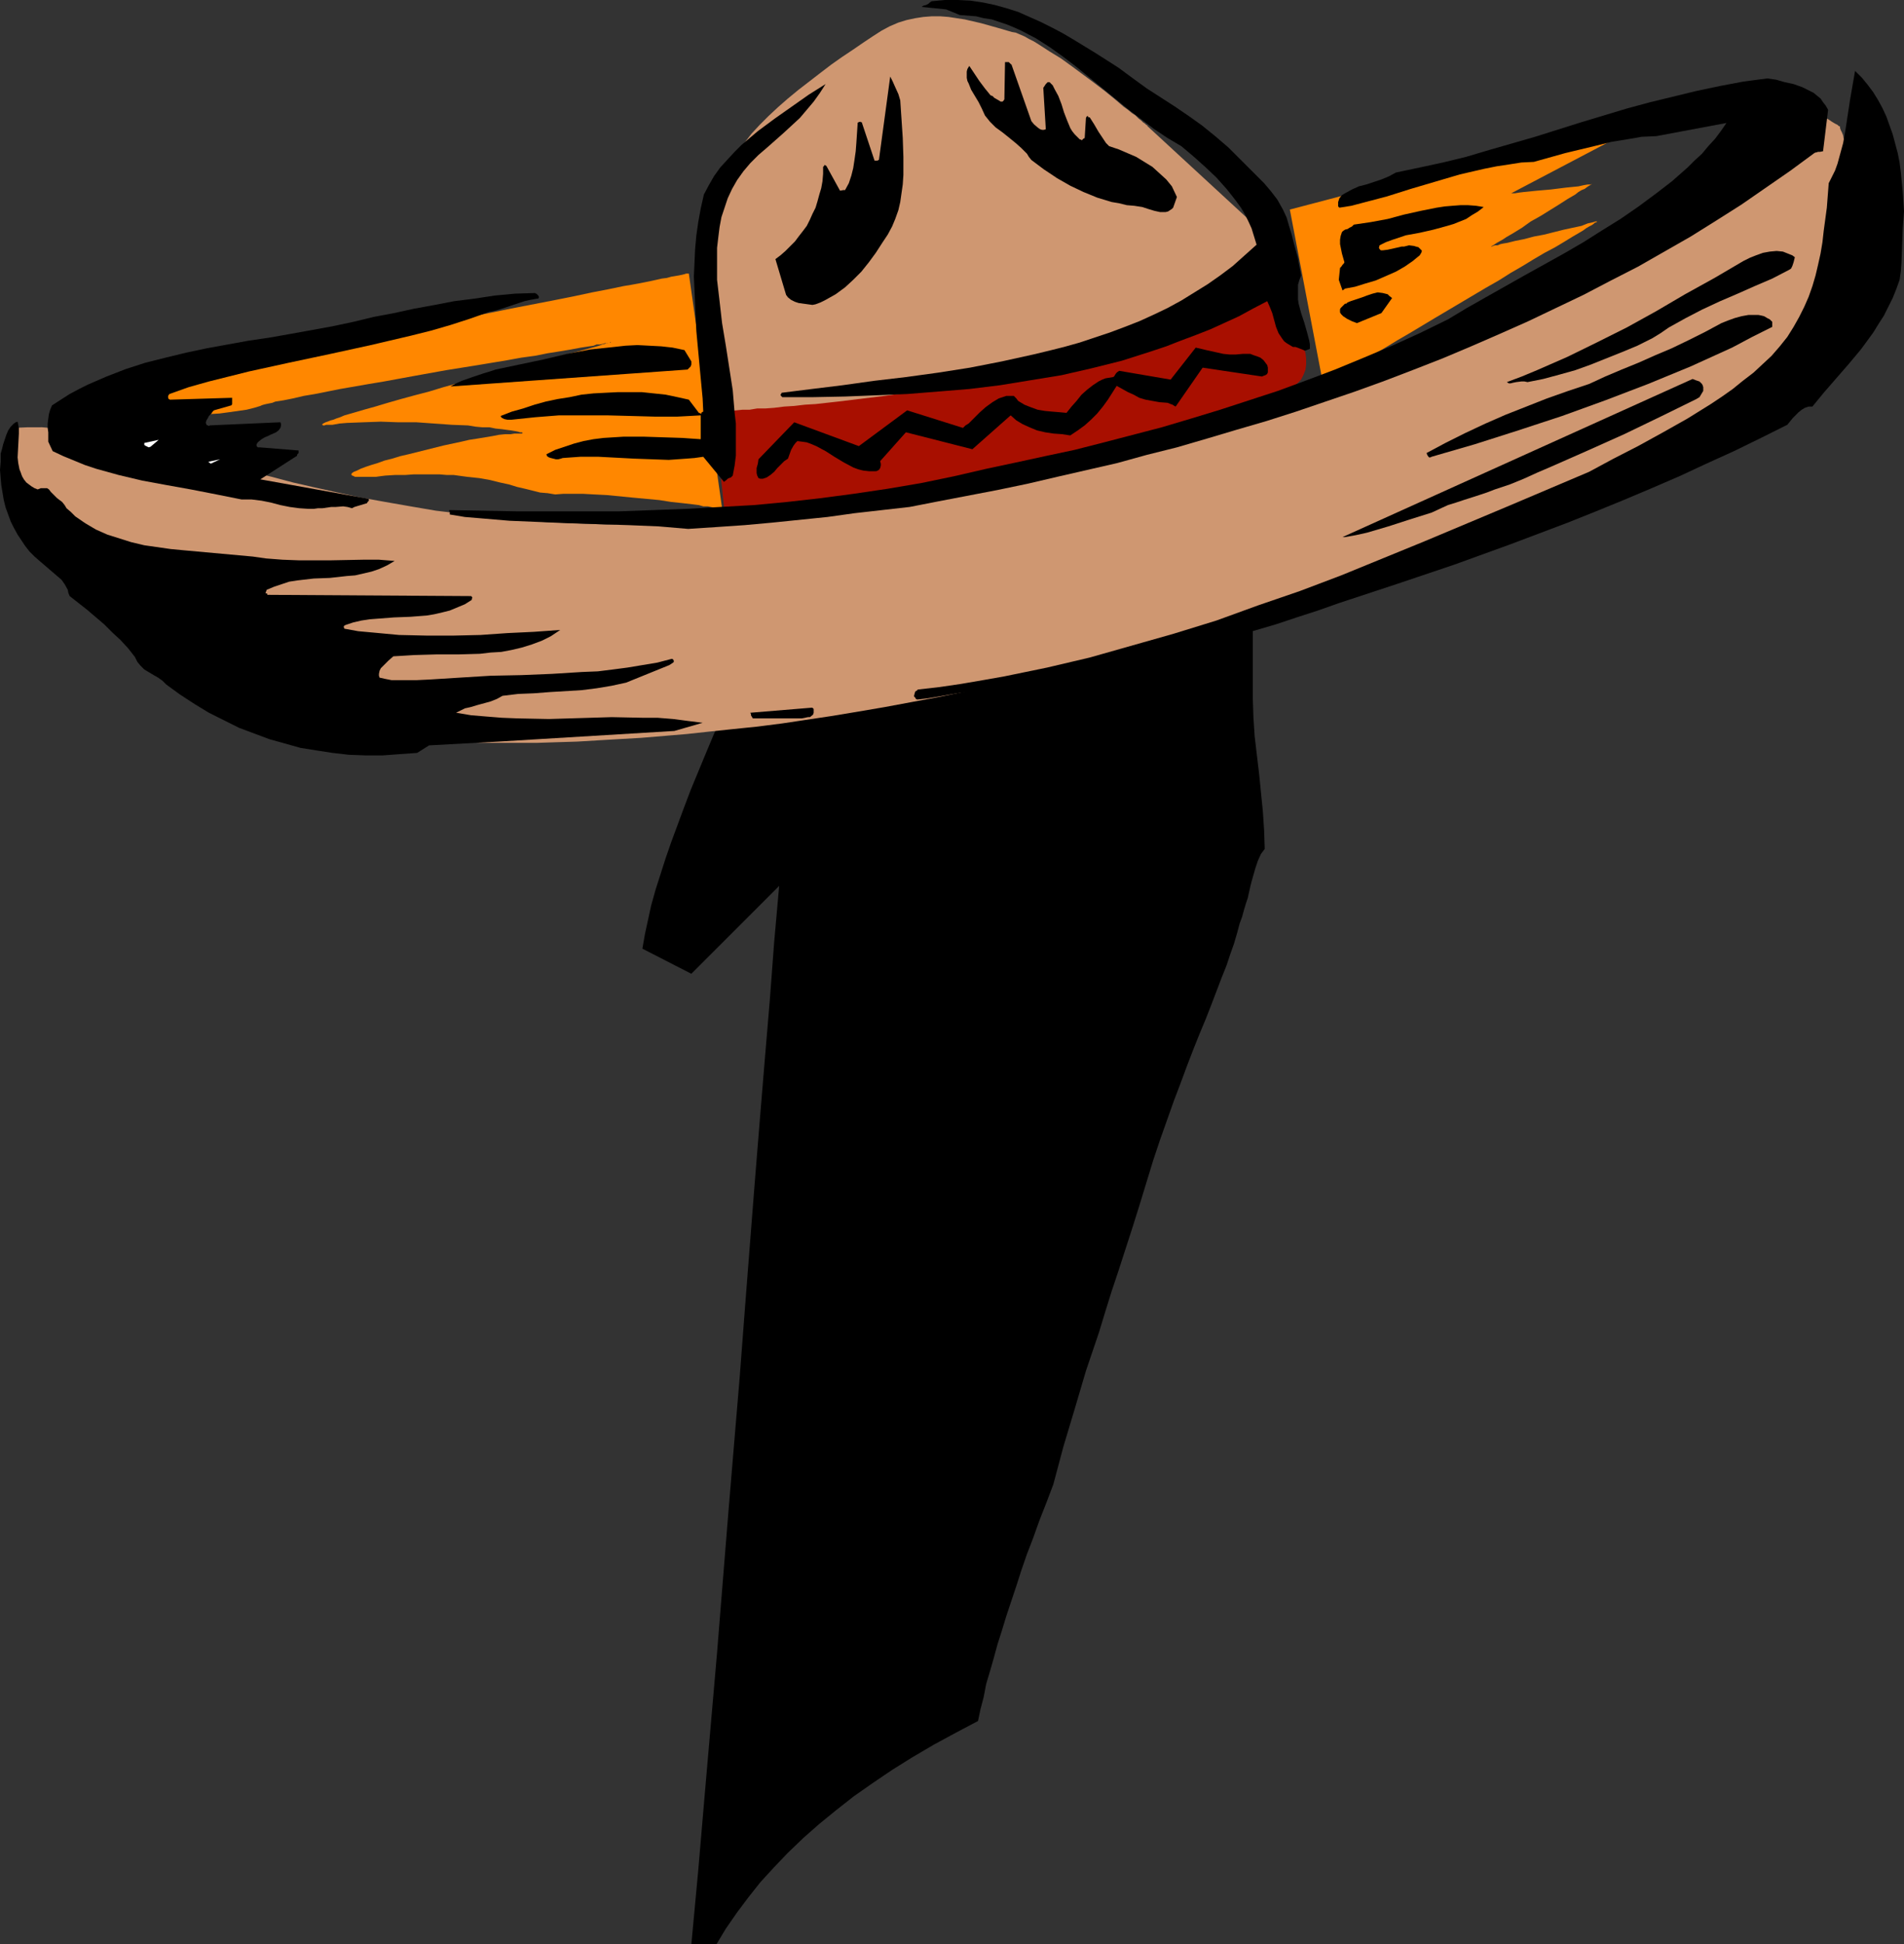 <?xml version="1.0" encoding="UTF-8" standalone="no"?>
<svg
   version="1.0"
   width="129.766mm"
   height="132.49mm"
   id="svg24"
   sodipodi:docname="Hat Dance 1.wmf"
   xmlns:inkscape="http://www.inkscape.org/namespaces/inkscape"
   xmlns:sodipodi="http://sodipodi.sourceforge.net/DTD/sodipodi-0.dtd"
   xmlns="http://www.w3.org/2000/svg"
   xmlns:svg="http://www.w3.org/2000/svg">
  <rect width="100%" height="100%" fill="#333333" stroke="none"/>
  <sodipodi:namedview
     id="namedview24"
     pagecolor="#ffffff"
     bordercolor="#000000"
     borderopacity="0.25"
     inkscape:showpageshadow="2"
     inkscape:pageopacity="0.0"
     inkscape:pagecheckerboard="0"
     inkscape:deskcolor="#d1d1d1"
     inkscape:document-units="mm" />
  <defs
     id="defs1">
    <pattern
       id="WMFhbasepattern"
       patternUnits="userSpaceOnUse"
       width="6"
       height="6"
       x="0"
       y="0" />
  </defs>
  <path
     style="fill:#000000;fill-opacity:1;fill-rule:evenodd;stroke:none"
     d="m 239.168,106.322 2.586,1.293 2.747,1.131 3.232,1.293 3.394,1.131 3.878,1.131 4.04,1.293 4.363,1.131 4.686,1.131 4.848,2.262 4.686,2.101 4.686,1.939 4.525,1.777 4.363,1.777 4.202,1.939 4.04,2.101 1.939,1.131 1.778,1.131 2.262,1.131 2.262,1.131 2.101,0.97 1.939,0.97 1.778,0.97 1.616,0.97 1.454,0.808 1.293,0.97 1.131,0.97 0.97,0.808 0.97,0.97 0.646,0.97 0.485,0.97 0.323,1.131 0.323,1.131 v 1.131 31.994 l 0.162,4.848 0.323,4.848 1.131,9.533 0.97,9.695 0.323,4.848 0.162,4.848 -0.485,0.646 -0.485,0.646 -0.808,1.777 -0.646,1.939 -0.646,2.262 -0.323,1.131 -0.323,1.293 -0.646,2.909 -0.485,1.454 -0.485,1.616 -0.485,1.777 -0.646,1.777 -0.646,2.424 -0.808,2.747 -0.97,2.747 -0.97,2.909 -1.293,3.232 -1.293,3.393 -1.293,3.393 -1.454,3.716 -1.616,3.878 -1.616,4.04 -1.616,4.201 -1.616,4.363 -1.778,4.686 -1.778,5.009 -1.778,5.009 -1.778,5.332 -1.778,5.817 -1.778,5.817 -1.778,5.655 -1.778,5.494 -1.778,5.494 -1.778,5.332 -1.616,5.171 -1.616,5.332 -3.394,10.018 -2.909,9.857 -2.909,9.695 -2.586,9.695 -1.778,4.686 -1.778,4.524 -1.616,4.524 -1.616,4.201 -1.454,4.201 -1.293,4.04 -1.293,3.878 -1.293,3.878 -1.131,3.716 -1.131,3.555 -0.97,3.555 -0.97,3.393 -0.97,3.232 -0.646,3.393 -0.808,3.07 -0.646,3.07 -5.818,3.07 -5.656,3.07 -5.494,3.232 -5.171,3.232 -5.01,3.393 -4.848,3.393 -4.525,3.555 -4.363,3.555 -4.04,3.555 -4.04,3.878 -3.555,3.716 -3.555,3.878 -3.07,3.878 -2.909,3.878 -2.909,4.201 -2.424,4.04 H 178.083 l 1.778,-19.067 1.616,-18.905 1.616,-18.582 1.616,-18.582 1.454,-18.097 1.454,-17.936 1.454,-17.451 1.454,-17.29 1.293,-16.966 1.293,-16.643 1.293,-16.482 1.293,-15.997 1.293,-15.674 1.293,-15.35 1.131,-15.027 0.646,-7.271 0.646,-7.271 -22.624,22.622 -12.605,-6.463 0.646,-3.716 0.808,-3.716 0.808,-3.716 1.131,-4.04 1.293,-4.04 1.293,-4.04 1.454,-4.201 1.616,-4.363 1.616,-4.363 1.778,-4.686 1.939,-4.686 1.939,-4.686 2.101,-5.009 2.262,-5.009 2.262,-5.332 2.262,-5.332 1.939,-5.171 1.778,-5.171 1.939,-4.848 1.778,-4.524 1.778,-4.363 1.778,-4.201 1.616,-3.878 1.778,-3.716 1.616,-3.555 1.616,-3.232 1.454,-3.07 1.616,-2.747 1.293,-2.585 1.454,-2.424 1.293,-2.101 1.131,-1.939 z"
     id="path1" />
  <path
     style="fill:#a80f00;fill-opacity:1;fill-rule:evenodd;stroke:none"
     d="m 183.901,105.999 2.747,25.853 5.333,-0.162 5.494,-0.323 5.656,-0.323 5.656,-0.485 5.818,-0.485 5.818,-0.808 11.797,-1.454 11.635,-1.939 11.635,-2.101 5.818,-1.131 5.656,-1.293 5.494,-1.131 5.494,-1.293 5.333,-1.293 5.171,-1.454 4.848,-1.293 4.848,-1.293 4.525,-1.293 4.363,-1.454 4.04,-1.293 3.878,-1.293 3.555,-1.293 3.232,-1.293 2.909,-1.293 2.747,-1.131 1.131,-0.646 1.131,-0.646 0.97,-0.485 0.808,-0.485 0.808,-0.646 0.808,-0.485 0.485,-0.485 0.485,-0.485 1.131,-1.131 0.646,-1.293 0.485,-1.293 0.162,-1.293 v -1.454 l -0.162,-1.454 -0.485,-1.616 -0.485,-1.454 -1.293,-3.232 -1.616,-3.232 -1.454,-3.07 -0.646,-1.616 -0.485,-1.454 h -0.162 -0.323 l -0.485,0.162 -0.646,0.162 -0.808,0.162 -1.131,0.323 -1.131,0.162 -1.454,0.323 -1.454,0.323 -1.616,0.485 -1.778,0.323 -2.101,0.485 -1.939,0.485 -2.262,0.485 -2.262,0.485 -2.586,0.485 -2.424,0.646 -2.586,0.646 -2.747,0.485 -2.909,0.808 -5.818,1.293 -6.141,1.293 -6.302,1.454 -6.626,1.454 -13.251,2.909 -13.413,2.909 -6.464,1.454 -6.626,1.454 -6.141,1.131 -6.141,1.293 -5.656,1.293 -2.747,0.485 -2.747,0.646 -2.586,0.485 -2.424,0.485 -2.262,0.485 -2.262,0.485 -2.101,0.323 -2.101,0.485 -1.778,0.162 -1.778,0.323 -1.454,0.323 -1.454,0.162 -1.293,0.323 -0.97,0.162 h -0.97 -0.808 l -0.485,0.162 z"
     id="path2" />
  <path
     style="fill:#cf9771;fill-opacity:1;fill-rule:evenodd;stroke:none"
     d="m 186.001,105.838 h 0.162 0.323 0.808 1.131 l 1.293,-0.162 1.616,-0.162 h 1.778 l 1.939,-0.323 h 2.101 l 2.262,-0.162 2.586,-0.323 2.586,-0.162 2.747,-0.323 2.747,-0.162 5.818,-0.646 11.958,-1.454 5.818,-0.808 2.909,-0.485 2.747,-0.485 2.586,-0.485 2.586,-0.485 2.262,-0.646 2.262,-0.485 1.939,-0.646 1.939,-0.646 1.616,-0.646 1.293,-0.646 1.293,-0.646 1.454,-0.646 1.454,-0.646 1.616,-0.485 3.555,-1.131 3.878,-1.131 4.04,-0.97 4.202,-1.131 4.202,-0.97 4.363,-0.97 4.202,-0.97 4.04,-1.131 3.878,-0.97 3.717,-1.131 1.616,-0.485 1.616,-0.646 1.454,-0.646 1.454,-0.646 1.293,-0.485 1.131,-0.808 0.97,-0.646 0.808,-0.646 3.07,-2.909 3.07,-2.747 1.454,-1.293 1.293,-1.131 1.454,-1.131 1.131,-1.131 1.131,-0.808 0.97,-0.97 0.97,-0.646 0.646,-0.646 0.646,-0.485 0.485,-0.323 0.323,-0.162 V 63.018 L 295.566,32.478 v -0.162 l -0.323,-0.162 -0.323,-0.323 -0.485,-0.323 -0.485,-0.485 -0.646,-0.485 -0.808,-0.808 -0.97,-0.646 -0.97,-0.808 -1.131,-0.808 -2.262,-1.939 -2.586,-2.101 -2.747,-2.101 -5.656,-4.201 -2.909,-2.101 -2.909,-1.777 -2.747,-1.777 -1.293,-0.808 -1.293,-0.646 -1.131,-0.646 -1.131,-0.485 -1.131,-0.485 -0.97,-0.162 -3.878,-1.131 -4.04,-1.131 -4.202,-0.97 -2.101,-0.323 -2.101,-0.323 -2.101,-0.162 h -2.262 l -2.101,0.162 -2.101,0.323 -2.262,0.485 -2.101,0.646 -2.262,0.97 -2.101,1.131 -2.262,1.454 -2.424,1.616 -2.586,1.777 -2.909,1.939 -2.747,1.939 -2.747,2.101 -5.656,4.363 -2.747,2.262 -2.586,2.262 -2.424,2.262 -2.262,2.262 -2.101,2.262 -1.616,2.101 -0.808,1.131 -0.646,0.97 -0.485,1.131 -0.485,0.97 -0.485,0.97 -0.485,1.293 -0.323,1.131 -0.485,1.454 -0.485,1.454 -0.323,1.616 -0.97,3.555 -0.808,3.716 -0.646,4.04 -0.646,4.363 -0.485,4.524 -0.485,4.524 -0.162,4.848 v 4.686 4.848 l 0.485,4.686 0.646,4.686 0.808,4.363 0.646,2.262 z"
     id="path3" />
  <path
     style="fill:#ff8700;fill-opacity:1;fill-rule:evenodd;stroke:none"
     d="m 177.437,70.451 v 0 h -0.323 -0.323 l -0.485,0.162 -0.646,0.162 -0.808,0.162 -0.97,0.162 -0.97,0.162 -1.131,0.323 -1.293,0.162 -1.454,0.323 -1.454,0.323 -1.616,0.323 -1.616,0.323 -1.778,0.323 -1.939,0.323 -3.878,0.808 -4.202,0.808 -4.525,0.97 -4.848,0.97 -5.01,0.97 -5.01,0.97 -10.504,2.101 -10.827,2.101 -10.666,2.101 -5.171,0.97 -5.01,0.97 -5.01,0.97 -4.686,0.97 -4.525,0.808 -4.202,0.808 -3.878,0.808 -1.778,0.323 -1.778,0.162 -1.616,0.323 -1.454,0.323 -1.454,0.323 -1.293,0.162 -1.293,0.323 -0.97,0.162 -1.131,0.162 -0.808,0.162 -1.454,0.323 -1.454,0.323 -1.454,0.323 -1.293,0.485 -2.424,0.808 -1.939,0.97 -1.778,1.131 -1.454,1.131 -1.293,0.97 -0.97,1.131 -0.808,1.131 -0.646,0.97 -0.485,0.808 -0.323,0.808 -0.162,0.646 -0.162,0.485 v 0.162 0.162 h 0.162 v 0 h 0.323 0.97 l 0.485,0.162 h 5.333 l 2.262,-0.162 h 2.424 l 5.01,-0.323 2.586,-0.162 2.424,-0.323 2.262,-0.323 2.262,-0.323 1.939,-0.485 1.616,-0.485 0.323,-0.162 0.485,-0.162 0.646,-0.162 0.808,-0.162 0.808,-0.162 0.808,-0.323 2.101,-0.323 2.424,-0.485 2.747,-0.646 2.909,-0.485 3.232,-0.646 3.232,-0.646 3.717,-0.646 3.717,-0.646 3.878,-0.646 7.918,-1.454 8.08,-1.454 8.08,-1.293 3.878,-0.646 3.878,-0.646 3.555,-0.646 3.555,-0.485 3.232,-0.646 3.07,-0.485 2.909,-0.485 2.586,-0.485 2.101,-0.323 1.131,-0.162 0.808,-0.323 h 0.808 l 0.808,-0.162 0.485,-0.162 h 0.646 l 0.323,-0.162 h 0.323 l 0.162,-0.162 h 0.162 l -0.162,0.162 h -0.162 -0.323 l -0.485,0.162 -0.485,0.162 -0.646,0.162 -0.808,0.323 -1.778,0.485 -1.131,0.323 -2.424,0.646 -2.586,0.646 -3.07,0.808 -1.454,0.323 -1.778,0.485 -3.232,0.97 -3.555,0.97 -3.878,0.97 -7.595,1.939 -7.595,2.101 -3.717,1.131 -3.717,0.97 -3.555,0.97 -3.394,0.97 -3.232,0.97 -2.909,0.808 -2.747,0.808 -2.262,0.646 -1.131,0.485 -0.97,0.323 -0.808,0.323 -0.646,0.162 -0.808,0.323 -0.485,0.162 -0.323,0.162 -0.323,0.162 -0.162,0.162 -0.162,0.162 h 0.162 l 0.162,0.162 h 0.323 l 0.485,-0.162 h 0.808 0.808 l 1.778,-0.323 1.939,-0.162 4.202,-0.162 4.525,-0.162 4.525,0.162 h 4.686 l 4.525,0.323 4.525,0.323 4.202,0.162 1.939,0.323 1.778,0.162 h 1.778 l 1.616,0.323 1.616,0.162 1.131,0.162 1.293,0.162 0.97,0.162 0.808,0.162 0.485,0.162 h 0.485 l 0.162,0.162 -0.162,0.162 h -0.323 -0.646 -0.97 l -0.97,0.162 h -1.454 l -1.616,0.162 -1.616,0.323 -1.939,0.323 -1.939,0.323 -2.101,0.323 -2.101,0.485 -4.525,0.97 -4.525,1.131 -4.525,1.131 -2.101,0.485 -2.101,0.646 -1.939,0.485 -1.778,0.646 -1.616,0.485 -1.454,0.485 -1.293,0.485 -0.97,0.485 -0.808,0.323 -0.485,0.323 -0.162,0.323 0.162,0.323 h 0.162 l 0.323,0.162 0.323,0.162 h 0.97 2.262 0.97 1.131 l 1.131,-0.162 1.293,-0.162 2.586,-0.162 h 2.586 l 2.262,-0.162 h 6.464 l 1.939,0.162 h 1.778 l 3.555,0.485 3.07,0.323 2.747,0.485 2.586,0.646 2.262,0.485 2.101,0.646 2.101,0.485 1.939,0.485 1.939,0.485 1.939,0.162 1.939,0.323 2.101,-0.162 h 1.131 2.424 1.454 l 2.909,0.162 3.232,0.162 6.626,0.646 6.949,0.646 3.07,0.485 3.07,0.323 2.747,0.323 1.293,0.162 1.131,0.323 h 1.131 l 0.808,0.162 0.808,0.162 0.808,0.162 h 0.485 0.485 l 0.162,0.162 h 0.162 v -0.162 z"
     id="path4" />
  <path
     style="fill:#ff8700;fill-opacity:1;fill-rule:evenodd;stroke:none"
     d="m 430.179,28.277 -97.929,25.692 8.565,44.92 h 0.162 v -0.162 l 0.323,-0.162 0.323,-0.162 0.323,-0.323 0.646,-0.162 0.646,-0.323 0.646,-0.485 0.646,-0.485 0.97,-0.485 1.778,-0.97 2.101,-1.293 2.424,-1.454 2.586,-1.454 2.747,-1.616 2.909,-1.777 3.07,-1.777 6.464,-3.878 13.09,-7.756 3.394,-1.939 3.07,-1.939 3.07,-1.777 2.909,-1.777 2.747,-1.616 2.747,-1.454 2.424,-1.454 2.101,-1.293 1.939,-1.131 0.808,-0.485 0.646,-0.485 0.808,-0.485 0.646,-0.323 0.485,-0.323 0.323,-0.323 0.485,-0.162 0.162,-0.162 0.162,-0.162 h 0.162 -0.162 l -0.162,0.162 h -0.485 l -0.485,0.162 -0.646,0.162 -0.808,0.162 -0.808,0.323 -0.808,0.323 -2.262,0.485 -2.262,0.485 -5.171,1.293 -2.586,0.485 -2.424,0.646 -2.424,0.485 -1.939,0.485 -0.97,0.162 -0.808,0.162 -0.808,0.323 h -0.646 l -0.485,0.162 -0.323,0.162 h -0.323 0.162 l 0.162,-0.162 0.323,-0.162 0.485,-0.323 0.485,-0.323 1.454,-0.808 0.97,-0.646 1.939,-1.131 2.101,-1.293 2.262,-1.616 2.586,-1.454 4.686,-2.909 2.262,-1.454 1.939,-1.131 0.808,-0.646 0.808,-0.485 0.808,-0.323 0.646,-0.485 0.485,-0.323 0.323,-0.162 0.162,-0.162 0.162,-0.162 v 0.162 h -0.323 -0.323 -0.323 l -0.97,0.162 -1.454,0.323 -1.616,0.162 -1.616,0.162 -3.878,0.485 -3.717,0.323 -1.616,0.162 -1.616,0.162 -1.293,0.162 -0.97,0.162 h -0.485 -0.162 -0.323 z"
     id="path5" />
  <path
     style="fill:#cf9771;fill-opacity:1;fill-rule:evenodd;stroke:none"
     d="m 3.555,110.2 -0.323,0.808 -0.323,2.101 0.162,2.101 0.162,1.131 0.323,1.293 0.323,1.131 0.485,1.293 0.646,1.293 1.293,2.585 1.454,2.747 1.778,2.909 2.101,2.909 2.262,3.07 2.586,3.07 2.586,3.07 2.747,3.07 2.909,3.07 6.141,6.14 6.302,5.817 3.07,2.909 3.232,2.747 3.07,2.585 3.07,2.585 2.909,2.424 2.909,2.101 2.747,2.101 2.586,1.939 2.424,1.616 2.101,1.454 2.101,1.293 1.778,0.97 0.808,0.323 0.646,0.323 0.646,0.323 0.485,0.162 2.262,0.646 2.424,0.485 2.747,0.646 2.909,0.485 2.909,0.485 3.232,0.485 3.232,0.485 3.555,0.323 3.555,0.323 3.717,0.323 4.04,0.323 4.202,0.323 4.202,0.162 h 4.363 l 4.525,0.162 h 9.696 5.01 l 5.01,-0.162 5.333,-0.162 5.333,-0.323 5.494,-0.323 5.656,-0.323 5.818,-0.485 5.818,-0.485 5.979,-0.646 6.141,-0.646 6.302,-0.646 6.302,-0.808 6.464,-0.97 6.464,-0.97 6.787,-1.131 6.626,-1.131 6.949,-1.293 6.949,-1.293 7.11,-1.454 7.11,-1.454 7.11,-1.616 7.434,-1.777 7.272,-1.777 7.595,-1.939 15.19,-4.201 7.595,-2.262 7.918,-2.262 7.757,-2.585 7.918,-2.424 7.918,-2.747 8.08,-2.909 8.08,-2.909 8.08,-3.07 8.242,-3.07 8.242,-3.393 8.242,-3.555 8.403,-3.555 8.403,-3.716 8.403,-3.878 8.403,-3.878 8.565,-4.201 8.403,-4.201 8.565,-4.363 8.726,-4.686 8.565,-4.686 8.565,-4.848 v -0.162 -0.162 l 0.162,-0.485 0.162,-0.646 0.162,-0.646 0.162,-0.97 0.162,-0.97 0.323,-1.131 0.162,-1.131 0.323,-1.454 0.485,-2.909 0.646,-3.07 0.646,-3.393 0.97,-6.948 0.485,-3.555 0.485,-3.393 0.162,-2.909 0.162,-1.616 V 55.262 53.969 52.838 l -0.162,-1.131 -0.162,-0.97 -0.646,-3.393 -0.808,-3.393 -0.97,-3.07 -0.323,-1.293 -0.485,-1.293 -0.323,-1.293 -0.485,-1.131 -0.162,-0.97 -0.323,-0.808 -0.323,-0.646 -0.162,-0.485 V 32.64 l -0.162,-0.162 h -0.162 l -0.323,-0.323 -0.646,-0.323 -0.808,-0.485 -0.97,-0.646 -1.131,-0.646 -4.686,-3.07 -0.97,-0.646 -0.97,-0.646 -0.808,-0.485 -0.646,-0.485 -0.485,-0.323 h -0.162 l -2.586,3.555 -2.747,3.555 -3.07,3.393 -3.232,3.555 -3.232,3.393 -3.394,3.393 -3.555,3.232 -3.717,3.232 -3.878,3.232 -3.878,3.232 -4.04,2.909 -4.04,3.07 -4.04,2.909 -4.202,2.747 -4.363,2.747 -4.202,2.747 -4.363,2.585 -4.363,2.424 -4.363,2.424 -4.363,2.262 -4.363,2.101 -4.363,2.101 -4.363,1.939 -4.202,1.777 -4.202,1.777 -4.202,1.454 -4.202,1.454 -4.04,1.454 -4.04,1.131 -3.717,1.131 -3.878,0.808 -3.717,0.808 v 0 h -0.323 l -0.323,0.162 -0.485,0.162 -0.808,0.162 -0.808,0.323 -0.97,0.323 -1.131,0.162 -1.131,0.323 -1.454,0.485 -1.454,0.323 -1.616,0.485 -1.616,0.485 -1.778,0.485 -1.939,0.485 -1.939,0.485 -2.101,0.485 -2.262,0.646 -4.686,1.131 -4.848,1.293 -5.333,1.454 -5.333,1.293 -5.656,1.454 -5.818,1.454 -6.141,1.454 -12.12,2.747 -12.443,2.747 -6.141,1.454 -5.979,1.293 -6.141,1.131 -5.818,1.131 -5.494,1.131 -5.656,0.808 -5.171,0.808 -4.848,0.646 -2.424,0.323 -2.262,0.323 -2.262,0.162 -2.101,0.323 h -1.939 l -1.939,0.162 h -1.778 -1.778 l -8.888,0.808 -8.403,0.323 -8.403,0.162 -8.08,0.162 -7.918,-0.323 -7.595,-0.323 -7.434,-0.485 -7.11,-0.646 -6.949,-0.97 -6.787,-0.808 -6.626,-1.131 -6.464,-1.131 -6.302,-1.131 -5.979,-1.293 -5.818,-1.293 -5.656,-1.293 -5.494,-1.454 -5.333,-1.293 -5.333,-1.454 -5.01,-1.293 -4.848,-1.293 -4.848,-1.131 -4.686,-1.131 -4.525,-1.131 -4.202,-0.97 -4.363,-0.97 -4.04,-0.646 -4.04,-0.646 -4.04,-0.485 -3.878,-0.323 H 7.11 Z"
     id="path6" />
  <path
     style="fill:#000000;fill-opacity:1;fill-rule:evenodd;stroke:none"
     d="m 259.368,177.904 5.171,-0.97 5.171,-1.131 10.342,-2.747 5.01,-1.454 5.333,-1.293 5.171,-1.131 5.171,-0.808 5.656,-1.454 5.656,-1.454 11.15,-3.07 5.494,-1.616 5.333,-1.777 5.494,-1.777 5.494,-1.939 14.706,-4.848 14.867,-5.009 14.706,-5.332 14.544,-5.494 7.272,-2.909 7.11,-2.909 7.272,-3.07 7.11,-3.07 6.949,-3.232 7.11,-3.232 6.949,-3.393 6.787,-3.393 1.454,-1.777 1.454,-1.454 0.808,-0.646 0.808,-0.485 0.97,-0.323 h 0.97 l 2.909,-3.555 3.232,-3.716 3.232,-3.716 3.232,-3.878 3.07,-4.201 1.293,-2.101 1.454,-2.262 1.131,-2.262 1.131,-2.262 0.97,-2.424 0.808,-2.262 0.323,-2.262 0.162,-2.262 0.162,-4.363 0.162,-4.363 0.323,-4.363 -0.323,-5.009 -0.485,-5.009 -0.323,-2.585 -0.485,-2.424 -0.646,-2.424 -0.646,-2.424 -0.808,-2.262 -0.808,-2.262 -0.97,-2.101 -1.131,-2.101 -1.293,-2.101 -1.454,-1.939 -1.454,-1.777 -1.778,-1.777 -0.646,3.716 -0.646,3.716 -1.131,7.433 -0.646,3.716 -0.97,3.555 -0.485,1.777 -0.646,1.777 -0.808,1.616 -0.808,1.616 -0.485,6.302 -0.808,5.979 -0.323,2.909 -0.485,2.909 -0.646,2.909 -0.646,2.747 -0.808,2.747 -0.97,2.747 -1.131,2.585 -1.293,2.585 -1.454,2.585 -1.616,2.585 -1.939,2.424 -2.101,2.424 -2.424,2.262 -2.262,2.101 -2.747,2.101 -2.586,2.101 -2.747,1.939 -2.909,1.939 -5.979,3.716 -6.302,3.555 -6.464,3.555 -6.302,3.232 -6.302,3.393 -21.331,9.049 -21.17,8.887 -10.666,4.363 -10.666,4.363 -10.666,4.04 -10.827,3.716 -10.666,3.878 -10.989,3.393 -10.827,3.07 -10.827,3.07 -10.989,2.585 -5.494,1.131 -5.494,1.131 -5.494,0.97 -5.656,0.97 -5.494,0.808 -5.656,0.646 -0.323,0.323 -0.323,0.162 -0.162,0.485 -0.162,0.646 v 0.162 l 0.323,0.323 0.162,0.323 0.323,0.162 2.747,-0.323 2.909,-0.485 2.747,-0.485 2.909,-0.485 2.747,-0.323 2.909,-0.323 h 2.909 l 1.454,0.162 1.454,0.162 z"
     id="path7" />
  <path
     style="fill:#000000;fill-opacity:1;fill-rule:evenodd;stroke:none"
     d="m 206.525,185.014 0.808,-0.162 0.808,-0.162 h 0.485 l 0.808,-0.646 0.162,-0.485 v -0.485 -0.162 -0.323 l -0.323,-0.323 h -0.323 l -15.675,1.293 0.162,0.323 v 0.323 l 0.485,0.808 z"
     id="path8" />
  <path
     style="fill:#000000;fill-opacity:1;fill-rule:evenodd;stroke:none"
     d="m 173.72,188.246 7.272,-2.101 -3.878,-0.485 -3.717,-0.485 -4.04,-0.323 h -3.878 l -7.918,-0.162 -16.16,0.485 -8.08,-0.162 -4.04,-0.162 -4.04,-0.323 -3.878,-0.323 -3.878,-0.646 0.323,-0.162 0.646,-0.323 1.293,-0.646 1.454,-0.323 1.616,-0.485 3.555,-0.97 1.616,-0.646 1.454,-0.808 4.04,-0.485 4.04,-0.162 4.202,-0.323 8.08,-0.485 3.878,-0.485 3.878,-0.646 3.717,-0.808 11.15,-4.524 0.485,-0.323 0.485,-0.323 0.162,-0.162 v -0.323 l -0.162,-0.323 -0.323,-0.162 -3.717,0.97 -3.878,0.646 -3.878,0.646 -3.717,0.485 -3.878,0.485 -4.04,0.162 -7.757,0.485 -7.918,0.323 -7.918,0.162 -7.918,0.485 -7.757,0.485 -3.394,0.162 h -3.394 -1.616 -1.454 l -1.616,-0.323 -1.454,-0.323 -0.162,-0.485 v -0.485 l 0.162,-0.808 0.323,-0.646 0.646,-0.646 1.293,-1.293 1.293,-1.131 2.747,-0.162 2.586,-0.162 5.656,-0.162 h 5.656 l 5.656,-0.162 2.747,-0.323 2.747,-0.162 2.586,-0.485 2.747,-0.646 2.586,-0.808 2.586,-0.97 2.262,-1.131 2.424,-1.616 -6.787,0.485 -6.787,0.323 -6.949,0.485 -6.949,0.162 h -6.949 l -7.11,-0.162 -6.949,-0.646 -3.555,-0.323 -3.555,-0.646 -0.162,-0.323 v -0.323 l 0.162,-0.162 0.323,-0.162 1.939,-0.646 2.101,-0.485 2.101,-0.323 2.101,-0.162 4.202,-0.323 4.202,-0.162 4.202,-0.323 1.939,-0.323 2.101,-0.485 1.939,-0.485 1.939,-0.808 1.939,-0.808 1.778,-1.131 v -0.323 l 0.162,-0.162 -0.162,-0.323 -0.162,-0.162 -52.52,-0.323 v -0.323 h -0.162 l -0.323,-0.162 v 0 0 l 0.162,-0.323 0.162,-0.485 1.939,-0.808 1.939,-0.646 1.939,-0.646 2.101,-0.323 4.202,-0.485 4.202,-0.162 4.363,-0.485 2.101,-0.162 2.101,-0.485 2.101,-0.485 1.939,-0.646 2.101,-0.97 1.939,-1.131 -4.04,-0.323 h -4.04 l -8.242,0.162 h -8.403 l -4.202,-0.162 -4.202,-0.323 -3.394,-0.485 -3.555,-0.323 -7.11,-0.646 -7.11,-0.646 -3.394,-0.323 -3.394,-0.485 -3.394,-0.485 -3.394,-0.808 -3.07,-0.97 -3.07,-0.97 -2.909,-1.293 -2.747,-1.616 -2.586,-1.777 -1.131,-1.131 -1.131,-0.97 -0.485,-0.808 -0.646,-0.808 -1.293,-0.97 -1.131,-1.131 -0.485,-0.485 -0.485,-0.646 -0.485,-0.323 h -0.808 -0.808 l -0.808,0.323 -0.808,-0.323 -0.808,-0.485 -0.646,-0.485 -0.646,-0.485 -0.646,-0.808 -0.485,-0.808 -0.323,-0.97 -0.323,-0.808 -0.323,-1.616 -0.162,-1.454 0.162,-3.07 0.162,-3.07 v -1.454 l -0.323,-1.616 -0.485,0.162 -0.485,0.323 -0.808,0.808 -0.646,0.97 -0.485,1.131 -0.808,2.424 -0.323,1.293 -0.323,1.131 v 2.101 L 0,121.027 l 0.162,1.939 0.162,1.939 0.323,1.939 0.323,1.939 0.485,1.939 0.646,1.777 0.646,1.777 0.808,1.616 0.97,1.777 0.97,1.454 0.97,1.454 1.131,1.454 1.293,1.293 1.293,1.131 1.131,0.97 1.131,0.97 1.131,0.97 1.131,0.97 1.131,0.97 0.808,1.131 0.808,1.454 0.162,0.808 0.323,0.808 4.525,3.555 4.363,3.716 2.101,2.101 2.101,1.939 1.939,2.101 1.778,2.262 0.323,0.646 0.323,0.646 0.808,0.97 0.97,0.97 2.424,1.454 1.131,0.646 1.131,0.808 0.97,0.97 3.555,2.585 3.717,2.424 3.717,2.262 3.878,1.939 3.878,1.939 3.878,1.454 3.878,1.454 4.04,1.131 4.04,1.131 4.04,0.646 4.202,0.646 4.202,0.485 4.363,0.162 h 4.363 l 4.363,-0.323 4.525,-0.323 3.07,-1.939 17.776,-0.97 z"
     id="path9" />
  <path
     style="fill:#000000;fill-opacity:1;fill-rule:evenodd;stroke:none"
     d="m 346.47,138.316 2.747,-0.485 2.909,-0.646 5.494,-1.616 5.494,-1.777 5.656,-1.777 2.101,-0.97 2.101,-0.97 2.101,-0.646 1.939,-0.646 4.04,-1.293 1.939,-0.646 2.101,-0.808 1.939,-0.646 1.939,-0.646 3.555,-1.454 3.555,-1.616 3.394,-1.454 9.534,-4.201 9.373,-4.201 9.373,-4.524 9.211,-4.524 0.808,-0.485 0.485,-0.808 0.485,-0.808 v -0.485 -0.485 l -0.162,-0.485 -0.162,-0.323 -0.646,-0.646 -0.97,-0.323 -0.808,-0.323 -90.173,40.719 z"
     id="path10" />
  <path
     style="fill:#000000;fill-opacity:1;fill-rule:evenodd;stroke:none"
     d="m 368.771,117.633 11.15,-3.232 11.15,-3.555 11.312,-3.716 11.15,-4.04 10.989,-4.201 5.494,-2.262 5.494,-2.262 5.333,-2.424 5.333,-2.424 5.171,-2.747 5.171,-2.585 v -0.162 -0.323 -0.808 l -0.646,-0.646 -0.646,-0.323 -0.808,-0.485 -0.646,-0.162 -0.808,-0.162 h -0.97 -1.616 l -1.778,0.323 -1.778,0.485 -1.778,0.646 -1.616,0.646 -4.202,2.262 -4.202,2.101 -4.363,2.101 -4.202,1.777 -4.363,1.939 -4.363,1.777 -4.202,1.777 -4.202,1.939 -5.333,1.777 -5.494,1.939 -5.333,2.101 -5.333,2.101 -5.171,2.262 -5.171,2.424 -5.171,2.585 -4.848,2.585 0.162,0.485 0.323,0.485 0.162,0.162 h 0.162 0.162 z"
     id="path11" />
  <path
     style="fill:#000000;fill-opacity:1;fill-rule:evenodd;stroke:none"
     d="m 234.32,130.56 7.434,-1.454 7.595,-1.454 7.595,-1.454 7.757,-1.616 7.595,-1.777 7.757,-1.777 7.757,-1.777 7.595,-2.101 7.757,-1.939 7.757,-2.262 7.595,-2.262 7.757,-2.262 7.595,-2.424 7.595,-2.585 7.595,-2.585 7.595,-2.747 7.595,-2.909 7.434,-2.909 7.272,-3.07 7.434,-3.232 7.272,-3.232 7.11,-3.393 7.11,-3.393 7.11,-3.716 6.949,-3.555 6.787,-3.878 6.787,-3.878 6.464,-4.04 6.626,-4.201 6.302,-4.363 6.302,-4.363 6.141,-4.524 0.323,-0.162 h 0.162 l 0.485,-0.162 h 0.485 l 0.808,-0.162 1.293,-10.665 -0.646,-1.131 -0.646,-0.808 -0.646,-0.97 -0.808,-0.646 -0.97,-0.808 -0.97,-0.485 -1.939,-0.97 -2.262,-0.808 -2.262,-0.485 -2.262,-0.646 -2.262,-0.323 -6.141,0.808 -5.979,1.131 -6.141,1.293 -5.979,1.454 -5.979,1.454 -5.979,1.616 -11.797,3.555 -11.797,3.716 -11.797,3.393 -5.979,1.777 -5.979,1.454 -5.979,1.293 -6.141,1.293 -1.778,0.97 -1.939,0.808 -3.878,1.293 -1.939,0.485 -1.778,0.808 -1.778,0.97 -0.808,0.485 -0.646,0.808 -0.162,0.485 -0.162,0.485 v 0.808 0.323 l 0.323,0.323 3.07,-0.485 3.07,-0.808 6.141,-1.616 6.141,-1.939 12.605,-3.716 6.302,-1.454 3.232,-0.646 3.232,-0.485 3.07,-0.485 3.232,-0.162 8.08,-2.262 8.08,-1.939 3.878,-0.97 4.04,-0.646 3.717,-0.646 3.717,-0.162 18.099,-3.393 -1.454,2.101 -1.454,1.939 -1.778,1.939 -1.616,1.939 -1.939,1.777 -1.778,1.777 -4.04,3.555 -4.202,3.232 -4.363,3.232 -4.686,3.232 -4.686,2.909 -4.848,3.07 -5.01,2.909 -10.181,5.655 -10.019,5.655 -4.848,2.747 -4.848,2.909 -7.272,3.555 -7.11,3.232 -7.272,3.07 -7.434,3.07 -7.272,2.747 -7.434,2.747 -7.434,2.424 -7.434,2.424 -7.434,2.262 -7.595,2.262 -7.434,1.939 -7.434,1.939 -7.595,1.939 -7.595,1.616 -7.434,1.616 -7.595,1.616 -8.403,1.939 -8.565,1.777 -8.565,1.454 -8.726,1.293 -8.565,1.131 -8.565,0.97 -8.565,0.808 -8.726,0.485 -8.565,0.485 -8.726,0.323 -8.726,0.323 h -8.726 -17.453 l -17.614,-0.323 v 0.323 l 0.162,0.162 v 0.323 0.323 l 3.878,0.646 3.878,0.323 7.595,0.646 7.757,0.323 7.595,0.323 15.352,0.485 7.757,0.323 7.595,0.646 7.434,-0.485 7.11,-0.485 7.11,-0.646 14.221,-1.454 6.949,-0.97 z"
     id="path12" />
  <path
     style="fill:#000000;fill-opacity:1;fill-rule:evenodd;stroke:none"
     d="m 393.496,98.405 4.04,-0.808 4.202,-1.131 4.04,-1.131 4.04,-1.454 4.04,-1.616 4.04,-1.616 3.878,-1.616 3.878,-1.939 2.101,-1.293 2.101,-1.454 4.363,-2.424 4.363,-2.262 4.525,-2.101 4.525,-1.939 4.363,-1.939 4.525,-1.939 4.363,-2.262 0.485,-0.323 0.323,-0.646 0.323,-0.97 0.323,-1.293 -0.646,-0.485 -0.808,-0.323 -0.808,-0.323 -0.808,-0.323 -1.616,-0.162 -1.778,0.162 -1.778,0.323 -1.778,0.646 -1.616,0.646 -1.616,0.808 -7.434,4.363 -7.595,4.201 -7.434,4.363 -7.595,4.201 -7.757,3.878 -7.595,3.716 -7.757,3.393 -3.878,1.616 -3.878,1.454 0.485,0.323 h 0.485 l 0.646,-0.162 0.808,-0.162 1.293,-0.162 h 0.808 z"
     id="path13" />
  <path
     style="fill:#000000;fill-opacity:1;fill-rule:evenodd;stroke:none"
     d="m 225.755,121.35 0.646,-0.323 0.323,-0.485 0.162,-0.646 v -0.485 l -0.162,-0.646 6.626,-7.433 17.13,4.363 9.858,-8.726 1.454,1.293 1.616,0.97 1.778,0.808 1.939,0.808 2.101,0.485 2.101,0.323 2.262,0.162 2.101,0.323 1.939,-1.293 1.778,-1.293 1.616,-1.454 1.616,-1.616 1.454,-1.777 1.293,-1.777 1.131,-1.777 1.131,-1.777 2.909,1.616 1.454,0.646 1.454,0.808 1.616,0.485 1.778,0.323 1.778,0.323 2.101,0.162 0.808,0.323 0.485,0.162 0.485,0.323 0.323,0.162 6.949,-10.018 15.19,2.262 h 0.162 l 0.323,-0.162 0.485,-0.162 0.485,-0.323 v -0.162 l 0.162,-0.162 v -0.646 -0.646 l -0.162,-0.646 -0.485,-0.646 -0.485,-0.646 -0.808,-0.646 -0.808,-0.323 -0.97,-0.323 -0.808,-0.323 h -0.97 -0.97 l -1.778,0.162 h -1.616 l -1.616,-0.162 -1.454,-0.323 -2.909,-0.646 -2.747,-0.646 -6.464,8.241 -13.251,-2.262 -0.485,0.323 -0.323,0.323 -0.323,0.485 -0.162,0.323 -0.323,0.162 -0.97,0.162 -0.97,0.162 -0.808,0.323 -0.97,0.485 -1.454,0.97 -1.454,1.131 -1.454,1.293 -1.293,1.616 -1.293,1.454 -1.293,1.616 -1.778,-0.162 -1.939,-0.162 -1.778,-0.162 -1.939,-0.323 -1.778,-0.646 -1.616,-0.646 -0.808,-0.485 -0.808,-0.485 -0.485,-0.646 -0.646,-0.646 h -0.97 -0.97 l -1.939,0.646 -1.616,0.97 -1.778,1.293 -1.454,1.293 -1.454,1.454 -1.454,1.454 -0.808,0.485 -0.646,0.646 -14.382,-4.524 -12.443,9.21 -16.645,-6.14 -9.211,9.533 -0.162,1.131 -0.323,1.131 v 1.293 l 0.162,0.646 0.323,0.646 0.485,0.162 h 0.646 l 0.485,-0.162 0.485,-0.162 0.97,-0.646 0.97,-0.808 0.808,-0.97 0.97,-0.97 0.808,-0.808 0.97,-0.646 0.808,-2.262 0.646,-1.131 0.485,-0.646 0.485,-0.485 1.293,0.162 1.131,0.162 1.293,0.485 1.131,0.485 2.424,1.293 2.262,1.454 2.424,1.454 2.424,1.293 1.293,0.485 1.293,0.323 1.454,0.162 h 1.293 z"
     id="path14" />
  <path
     style="fill:#000000;fill-opacity:1;fill-rule:evenodd;stroke:none"
     d="m 187.133,123.612 0.323,-0.323 0.323,-0.162 0.485,-0.162 0.485,-0.485 0.485,-2.585 0.323,-2.585 v -2.747 -2.747 -2.747 l -0.323,-2.747 -0.485,-5.817 -1.778,-11.472 -0.97,-5.817 -0.646,-5.655 -0.646,-5.494 V 69.158 66.411 63.826 l 0.323,-2.747 0.323,-2.585 0.485,-2.585 0.808,-2.424 0.808,-2.424 1.131,-2.424 1.293,-2.262 1.616,-2.262 1.778,-2.101 2.101,-2.101 2.262,-1.939 4.202,-3.716 2.101,-1.939 2.101,-1.939 1.778,-2.101 1.778,-2.101 1.616,-2.262 1.454,-2.262 -4.363,2.747 -4.363,3.07 -4.363,3.07 -4.363,3.232 -2.101,1.777 -2.101,1.777 -1.778,1.777 -1.939,2.101 -1.778,1.939 -1.616,2.262 -1.293,2.262 -1.293,2.424 -0.808,3.555 -0.646,3.555 -0.485,3.393 -0.323,3.555 -0.162,3.555 -0.162,3.555 0.323,7.11 0.323,6.948 0.646,6.948 0.646,6.948 0.323,3.393 0.162,3.393 -0.323,0.162 -0.162,0.162 v 0.323 0 l -0.162,-0.162 -0.485,-0.162 -2.586,-3.393 -2.909,-0.646 -3.07,-0.646 -3.07,-0.323 -3.07,-0.323 h -3.07 -3.07 l -3.232,0.162 -3.07,0.162 -3.07,0.323 -3.07,0.646 -3.07,0.485 -3.07,0.646 -2.909,0.808 -2.909,0.97 -2.909,0.808 -2.909,1.131 0.162,0.323 0.162,0.162 0.646,0.323 0.808,0.162 h 0.97 l 3.07,-0.323 3.07,-0.323 6.141,-0.485 h 6.302 6.141 l 6.141,0.162 5.979,0.162 h 5.979 l 3.07,-0.162 2.909,-0.162 v 6.14 l -2.424,-0.162 -2.262,-0.162 -5.01,-0.162 -5.01,-0.162 h -5.171 l -2.586,0.162 -2.586,0.162 -2.586,0.323 -2.586,0.485 -2.424,0.646 -2.424,0.808 -2.424,0.808 -2.262,1.131 0.162,0.485 0.485,0.323 0.485,0.162 0.646,0.162 0.646,0.162 h 0.646 l 0.646,-0.162 0.485,-0.162 4.525,-0.323 h 4.686 l 9.211,0.485 4.525,0.162 4.363,0.162 4.525,-0.323 2.101,-0.162 2.262,-0.323 5.333,6.463 z"
     id="path15" />
  <path
     style="fill:#000000;fill-opacity:1;fill-rule:evenodd;stroke:none"
     d="m 336.612,90.164 0.808,-0.323 v -1.131 l -0.162,-0.97 -0.646,-2.424 -0.646,-2.262 -0.808,-2.424 -0.646,-2.424 -0.162,-1.131 V 75.783 74.652 73.359 l 0.323,-1.131 0.485,-1.293 -0.808,-4.363 -1.131,-4.201 -0.485,-1.939 -0.646,-2.101 -0.646,-2.262 -0.97,-2.101 -1.454,-2.585 -1.616,-2.101 -1.778,-2.101 -1.778,-1.777 -3.555,-3.555 -1.939,-1.939 -1.939,-1.939 -3.394,-2.909 -3.394,-2.747 -3.394,-2.424 -3.555,-2.424 -7.272,-4.686 -3.555,-2.585 -3.717,-2.747 -5.818,-3.716 -5.818,-3.555 -2.747,-1.616 -2.747,-1.454 L 268.094,5.655 265.185,4.363 262.276,3.07 259.206,2.101 256.297,1.293 253.227,0.646 249.995,0.162 246.763,0 h -3.394 l -3.394,0.323 -0.485,0.323 -0.323,0.323 -0.646,0.323 -0.646,0.162 -0.485,0.323 6.302,0.646 3.555,1.454 2.101,0.162 2.101,0.162 1.939,0.485 2.101,0.323 1.939,0.646 1.939,0.646 1.939,0.808 1.778,0.808 3.717,1.939 3.555,2.262 3.394,2.424 3.394,2.585 13.413,10.988 3.394,2.585 3.394,2.585 3.394,2.262 3.555,2.101 3.07,2.585 3.07,2.747 2.909,2.747 2.586,2.909 1.293,1.616 1.131,1.454 1.293,1.777 0.97,1.616 0.97,1.939 0.808,1.777 0.646,2.101 0.646,2.101 -3.07,2.747 -3.07,2.747 -3.232,2.424 -3.232,2.262 -3.394,2.101 -3.394,2.101 -3.555,1.939 -3.717,1.777 -3.555,1.616 -3.717,1.454 -3.878,1.454 -3.878,1.293 -3.878,1.293 -4.04,1.131 -3.878,0.97 -4.04,0.97 -8.08,1.777 -8.242,1.616 -8.242,1.293 -8.242,1.131 -8.242,0.97 -8.08,1.131 -7.918,0.97 -7.757,0.97 -0.162,0.323 -0.162,0.162 0.162,0.323 0.323,0.323 h 8.08 l 8.08,-0.162 8.08,-0.323 7.918,-0.323 8.08,-0.646 7.918,-0.646 7.918,-0.97 7.918,-1.293 7.918,-1.293 7.757,-1.777 7.757,-1.939 7.595,-2.424 3.878,-1.293 3.717,-1.454 3.878,-1.454 3.717,-1.454 3.555,-1.616 3.878,-1.777 3.555,-1.939 3.717,-1.939 0.646,1.454 0.646,1.616 0.485,1.777 0.485,1.777 0.646,1.616 0.97,1.454 0.485,0.646 0.646,0.485 0.808,0.485 0.808,0.485 h 0.646 l 0.485,0.162 0.808,0.323 0.808,0.323 0.323,0.162 z"
     id="path16" />
  <path
     style="fill:#000000;fill-opacity:1;fill-rule:evenodd;stroke:none"
     d="m 91.304,130.56 3.232,-0.97 0.162,-0.323 0.162,-0.162 0.162,-0.162 v -0.162 -0.162 l -0.162,-0.162 -27.795,-5.009 9.05,-5.817 0.323,-0.162 0.162,-0.485 0.323,-0.323 v -0.646 l -10.019,-0.808 h -0.485 l -0.323,-0.323 v -0.162 -0.323 l 0.323,-0.485 0.162,-0.162 v 0 l 0.808,-0.646 0.808,-0.485 0.808,-0.323 0.646,-0.323 1.454,-0.646 0.646,-0.485 0.485,-0.646 0.162,-0.646 v -0.323 l -0.162,-0.485 v 0 l -18.261,0.808 v 0.162 l -0.485,-0.162 -0.323,-0.162 v -0.162 l -0.162,-0.323 0.162,-0.646 0.323,-0.485 0.323,-0.646 0.646,-0.646 0.323,-0.485 0.323,-0.323 4.525,-1.293 0.162,-0.323 v -0.485 -0.485 -0.646 l -15.998,0.485 -0.323,-0.162 -0.162,-0.323 v -0.485 l 0.323,-0.485 5.01,-1.777 5.171,-1.454 5.171,-1.293 5.171,-1.293 10.342,-2.262 10.666,-2.262 10.342,-2.262 10.342,-2.424 5.171,-1.293 5.01,-1.454 5.01,-1.616 5.01,-1.777 1.616,-0.323 1.616,-0.485 2.909,-0.97 2.909,-0.97 1.454,-0.323 1.778,-0.323 h 0.323 l 0.162,-0.323 v -0.162 l -0.162,-0.323 -0.485,-0.485 h -0.162 l -0.162,-0.162 -5.171,0.162 -5.171,0.485 -5.333,0.808 -5.171,0.646 -5.01,0.97 -5.333,0.97 -5.171,1.131 -5.171,0.97 -5.333,1.293 -5.333,1.131 -10.666,1.939 -5.494,0.97 -5.494,0.808 -10.666,1.939 -5.333,1.131 -5.333,1.293 -5.171,1.293 -5.01,1.616 -5.01,1.939 -4.848,2.101 -2.262,1.131 -2.424,1.293 -2.262,1.454 -2.262,1.454 -0.485,1.131 -0.323,1.131 -0.162,1.131 -0.162,1.293 v 1.131 l 0.162,1.131 v 2.424 l 1.131,2.424 2.747,1.293 2.747,1.131 2.747,1.131 2.909,0.97 2.909,0.808 2.909,0.808 6.141,1.454 6.141,1.131 6.302,1.131 6.626,1.293 6.464,1.293 h 1.293 1.293 l 2.586,0.323 2.424,0.485 2.424,0.646 2.424,0.485 2.424,0.323 2.424,0.162 h 1.293 l 1.131,-0.162 h 1.131 l 1.131,-0.162 1.131,-0.162 h 1.131 l 1.939,-0.162 1.131,0.162 1.131,0.323 z"
     id="path17" />
  <path
     style="fill:#000000;fill-opacity:1;fill-rule:evenodd;stroke:none"
     d="m 349.54,83.216 6.302,-2.585 2.747,-3.878 -0.646,-0.485 -0.485,-0.485 -0.646,-0.162 -0.646,-0.162 -1.293,-0.162 -1.293,0.323 -1.454,0.485 -1.293,0.485 -2.909,0.97 -0.808,0.323 -0.323,0.323 h -0.323 l -0.485,0.485 -0.485,0.485 -0.162,0.162 -0.162,0.323 v 0.808 l 0.323,0.485 0.485,0.485 0.97,0.646 1.293,0.646 z"
     id="path18" />
  <path
     style="fill:#000000;fill-opacity:1;fill-rule:evenodd;stroke:none"
     d="m 346.47,74.329 2.586,-0.485 2.586,-0.808 2.747,-0.808 2.586,-1.131 2.586,-1.131 2.262,-1.293 2.101,-1.454 0.97,-0.808 0.808,-0.646 0.485,-0.808 v -0.323 h 0.162 l -0.485,-0.485 -0.485,-0.485 -0.646,-0.162 -0.485,-0.162 -1.293,-0.162 -1.293,0.323 h -0.646 l -0.646,0.162 -1.454,0.323 -1.454,0.323 -1.293,0.162 h -0.485 l -0.323,-0.323 -0.162,-0.323 0.162,-0.646 1.616,-0.808 1.778,-0.646 3.394,-1.131 3.555,-0.646 3.555,-0.808 3.555,-0.97 1.616,-0.485 1.616,-0.646 1.616,-0.646 1.454,-0.97 1.616,-0.97 1.454,-1.131 -1.939,-0.323 -2.101,-0.162 h -1.939 l -2.101,0.162 -1.939,0.162 -2.101,0.323 -4.04,0.808 -4.363,0.97 -4.202,1.131 -4.363,0.808 -4.363,0.646 -0.485,0.485 -0.646,0.323 -0.485,0.323 -0.646,0.162 -0.485,0.323 -0.323,0.323 -0.323,0.97 -0.162,0.97 v 1.131 l 0.485,2.424 0.323,1.131 0.323,1.131 -0.162,0.323 -0.323,0.323 -0.323,0.485 -0.323,0.323 -0.323,3.07 0.97,2.747 z"
     id="path19" />
  <path
     style="fill:#ffffff;fill-opacity:1;fill-rule:evenodd;stroke:none"
     d="m 54.298,119.411 2.424,-1.131 -3.07,0.646 z"
     id="path20" />
  <path
     style="fill:#000000;fill-opacity:1;fill-rule:evenodd;stroke:none"
     d="m 177.113,95.173 0.485,-0.485 0.323,-0.323 0.162,-0.485 v -0.808 l -1.778,-2.909 -3.07,-0.646 -2.909,-0.323 -3.07,-0.162 -3.07,-0.162 -3.07,0.162 -2.909,0.323 -3.07,0.323 -3.07,0.323 -5.979,1.131 -6.141,1.454 -12.282,2.585 -1.454,0.485 -1.616,0.485 -2.909,0.97 -2.747,0.97 -1.454,0.646 -1.454,0.808 z"
     id="path21" />
  <path
     style="fill:#ffffff;fill-opacity:1;fill-rule:evenodd;stroke:none"
     d="m 38.784,115.048 2.101,-1.777 -3.717,0.808 v 0.323 0.162 l 0.162,0.162 0.323,0.162 0.646,0.323 z"
     id="path22" />
  <path
     style="fill:#000000;fill-opacity:1;fill-rule:evenodd;stroke:none"
     d="m 210.08,78.368 1.293,-0.485 1.293,-0.646 2.586,-1.454 2.424,-1.777 2.101,-1.939 2.101,-2.101 1.939,-2.424 1.778,-2.424 1.778,-2.747 1.293,-1.939 1.131,-2.101 0.808,-1.939 0.808,-2.262 0.485,-2.101 0.323,-2.262 0.323,-2.262 0.162,-2.424 v -4.686 l -0.162,-4.848 -0.323,-4.848 -0.323,-4.848 -0.485,-1.616 -0.808,-1.777 -0.646,-1.454 -0.646,-1.293 -2.909,21.491 h -0.162 l -0.162,0.162 h -0.323 -0.485 l -3.232,-9.695 v -0.162 h -0.162 l -0.323,-0.162 -0.485,0.162 -0.162,0.162 v 0.323 l -0.323,4.848 -0.162,2.101 -0.323,2.262 -0.323,2.101 -0.485,1.939 -0.646,1.939 -0.97,1.777 h -0.162 -0.323 l -0.808,0.162 -3.555,-6.463 h -0.162 l -0.162,-0.162 h -0.162 v 0.162 l -0.323,0.323 v 1.777 l -0.162,1.939 -0.323,1.777 -0.485,1.616 -0.485,1.777 -0.485,1.616 -0.808,1.616 -0.646,1.454 -0.808,1.616 -0.97,1.293 -1.131,1.454 -0.97,1.293 -1.293,1.293 -1.131,1.131 -1.293,1.131 -1.293,0.97 2.747,9.21 0.485,0.646 0.808,0.646 0.97,0.485 0.97,0.323 3.555,0.485 z"
     id="path23" />
  <path
     style="fill:#000000;fill-opacity:1;fill-rule:evenodd;stroke:none"
     d="m 300.252,54.615 0.646,-0.162 0.485,-0.323 0.485,-0.323 0.323,-0.323 0.97,-2.747 -1.293,-2.747 -1.454,-1.777 -1.778,-1.616 -1.778,-1.616 -2.101,-1.293 -2.101,-1.293 -2.262,-0.97 -2.262,-0.97 -2.424,-0.808 -0.808,-0.808 -0.646,-0.97 -1.293,-1.939 -1.131,-1.939 -1.131,-1.777 h -0.162 -0.162 l -0.162,-0.323 v 0 h -0.162 l -0.162,0.162 -0.162,0.323 -0.323,5.171 -0.323,0.162 -0.162,0.162 -0.162,0.162 v 0 0.162 l -0.162,-0.162 -0.485,-0.162 -0.646,-0.646 -0.646,-0.646 -0.646,-0.808 -0.485,-0.808 -0.808,-1.939 -0.808,-2.101 -0.646,-2.101 -0.808,-2.101 -0.97,-1.777 -0.485,-0.97 -0.808,-0.808 h -0.162 -0.323 l -0.485,0.485 -0.323,0.485 -0.323,0.485 0.646,10.665 -0.485,0.162 h -0.485 l -0.485,-0.162 -0.485,-0.323 -1.131,-0.97 -0.646,-0.808 -5.171,-14.704 v 0.162 l -0.646,-0.646 h -0.323 -0.646 l -0.162,9.21 v 0.323 l -0.162,0.323 -0.162,0.162 -0.162,0.162 h -0.485 l -0.485,-0.323 -1.131,-0.646 -0.485,-0.485 -0.485,-0.162 -1.454,-1.777 -1.454,-1.939 -1.293,-1.939 -1.293,-1.939 -0.485,0.808 -0.162,0.646 v 0.808 0.808 l 0.162,0.808 0.323,0.646 0.646,1.616 1.939,3.232 0.808,1.616 0.808,1.777 1.293,1.616 1.454,1.454 1.778,1.293 1.616,1.293 1.778,1.454 1.454,1.293 1.454,1.454 0.485,0.808 0.646,0.808 3.232,2.424 3.394,2.262 3.394,1.939 3.394,1.616 3.555,1.454 3.717,1.131 1.939,0.323 1.939,0.485 1.939,0.162 2.101,0.323 1.454,0.485 1.616,0.485 1.454,0.323 h 0.808 z"
     id="path24" />
</svg>
